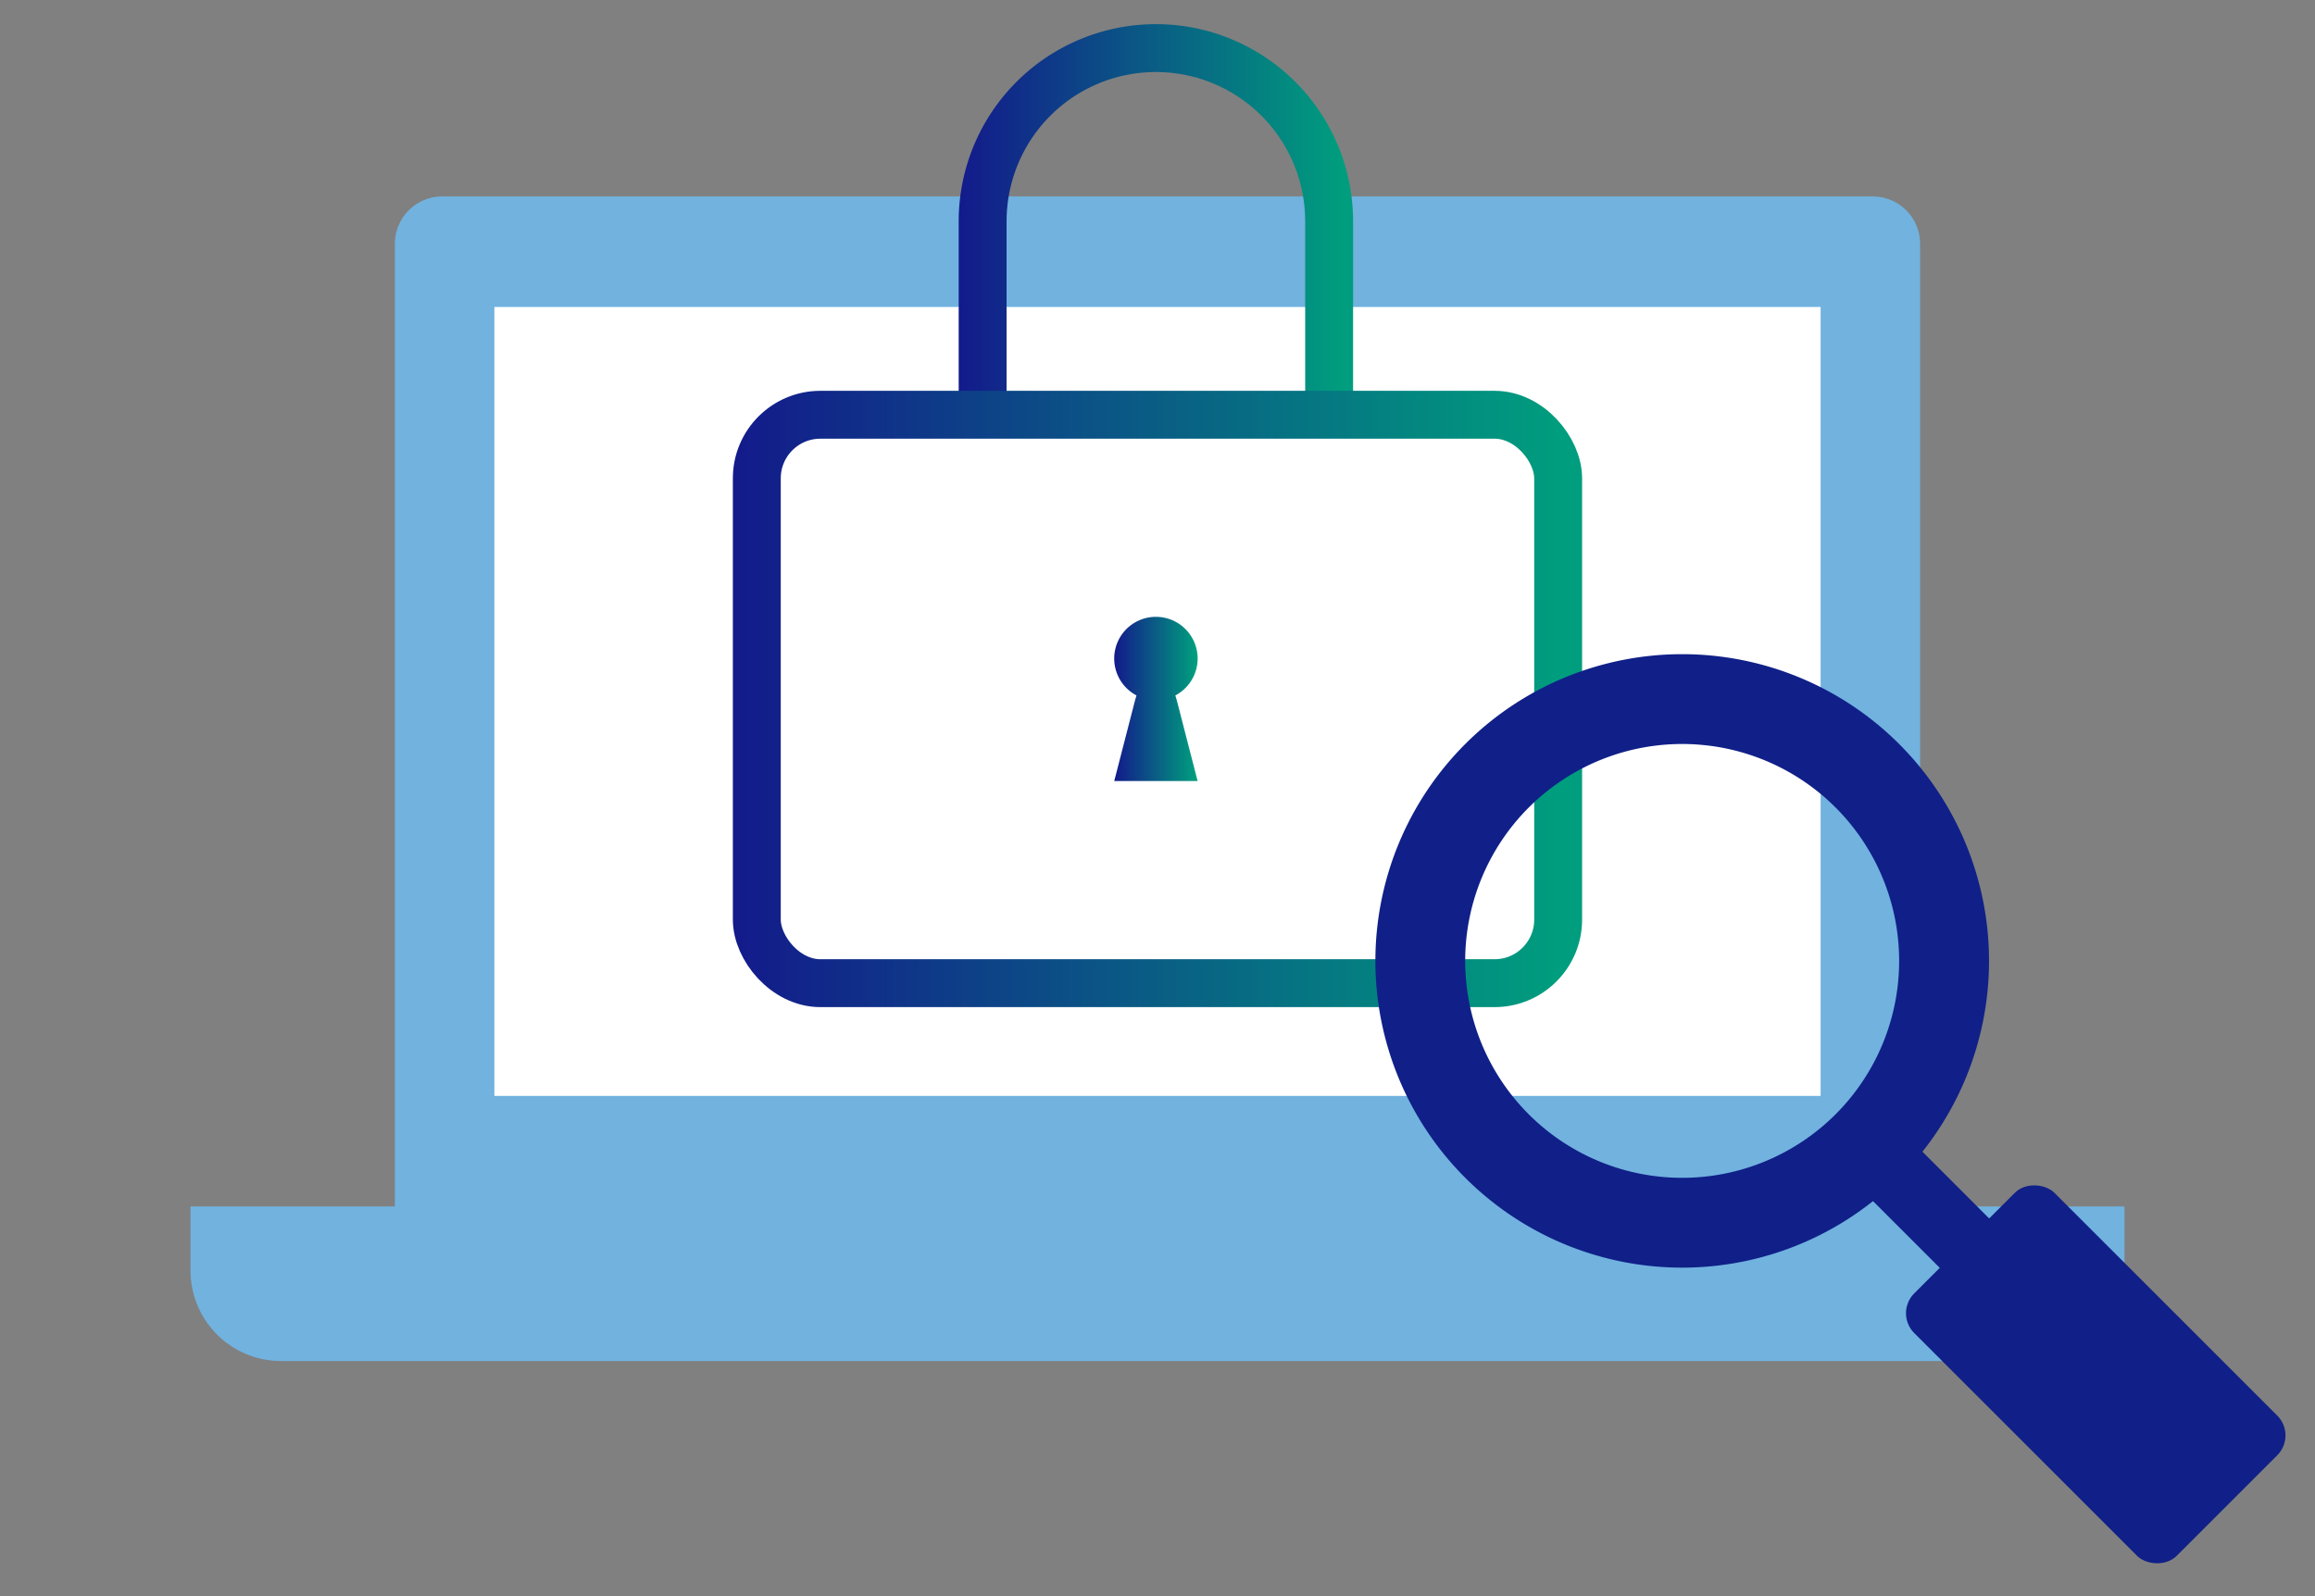 <svg xmlns="http://www.w3.org/2000/svg" xmlns:xlink="http://www.w3.org/1999/xlink" viewBox="0 0 580 400"><rect x="0" y="0" width="580" height="400" fill="#808080" stroke="none"/><defs><style>.cls-1,.cls-3{fill:#fff;}.cls-1{opacity:0;}.cls-2{fill:#71b2df;}.cls-4,.cls-5{fill:none;stroke-miterlimit:10;stroke-width:12px;}.cls-4{stroke:url(#무제_그라디언트_8);}.cls-5{stroke:url(#무제_그라디언트_8-2);}.cls-6{fill:url(#무제_그라디언트_8-3);}.cls-7{fill:#102088;}</style><linearGradient id="무제_그라디언트_8" x1="339.01" y1="54.99" x2="240.19" y2="54.99" gradientUnits="userSpaceOnUse"><stop offset="0.03" stop-color="#009d7e"/><stop offset="1" stop-color="#131a8b"/></linearGradient><linearGradient id="무제_그라디언트_8-2" x1="396.39" y1="175.16" x2="183.61" y2="175.16" xlink:href="#무제_그라디언트_8"/><linearGradient id="무제_그라디언트_8-3" x1="300.05" y1="175.16" x2="279.16" y2="175.16" xlink:href="#무제_그라디언트_8"/></defs><g id="레이어_2" data-name="레이어 2"><g id="Layer_1" data-name="Layer 1"><rect class="cls-1" width="580" height="400"/><path class="cls-2" d="M110.8,49.23H469.2a11.86,11.86,0,0,1,11.86,11.86V305.34a0,0,0,0,1,0,0H98.94a0,0,0,0,1,0,0V61.08A11.86,11.86,0,0,1,110.8,49.23Z"/><polygon class="cls-3" points="370.46 76.93 123.86 76.93 123.86 201.27 123.86 274.64 209.54 274.64 456.14 274.64 456.14 150.3 456.14 76.93 370.46 76.93"/><path class="cls-2" d="M503.91,302.34H47.73v16.08a22.67,22.67,0,0,0,22.66,22.66H509.61a22.65,22.65,0,0,0,22.66-22.66V302.34Z"/><path class="cls-4" d="M333,103.94V55.46A43.4,43.4,0,0,0,289.6,12.05h0a43.41,43.41,0,0,0-43.41,43.41v48.48"/><rect class="cls-5" x="189.61" y="103.94" width="200.77" height="142.45" rx="15.93"/><path class="cls-6" d="M294.47,174.28a10.45,10.45,0,1,0-9.73,0l-.36,1.2-5.22,20.25h20.89l-5.22-20.25Z"/><path class="cls-7" d="M421.46,163.94a76.87,76.87,0,1,0,76.87,76.87A76.88,76.88,0,0,0,421.46,163.94Zm0,131.23a54.36,54.36,0,1,1,54.35-54.36A54.36,54.36,0,0,1,421.46,295.17Z"/><rect class="cls-7" x="475.22" y="284.91" width="17.51" height="36.86" transform="translate(-72.74 431.07) rotate(-45)"/><rect class="cls-7" x="500.22" y="297.92" width="49.69" height="93" rx="7.02" transform="translate(-89.75 472.15) rotate(-45)"/></g></g></svg>